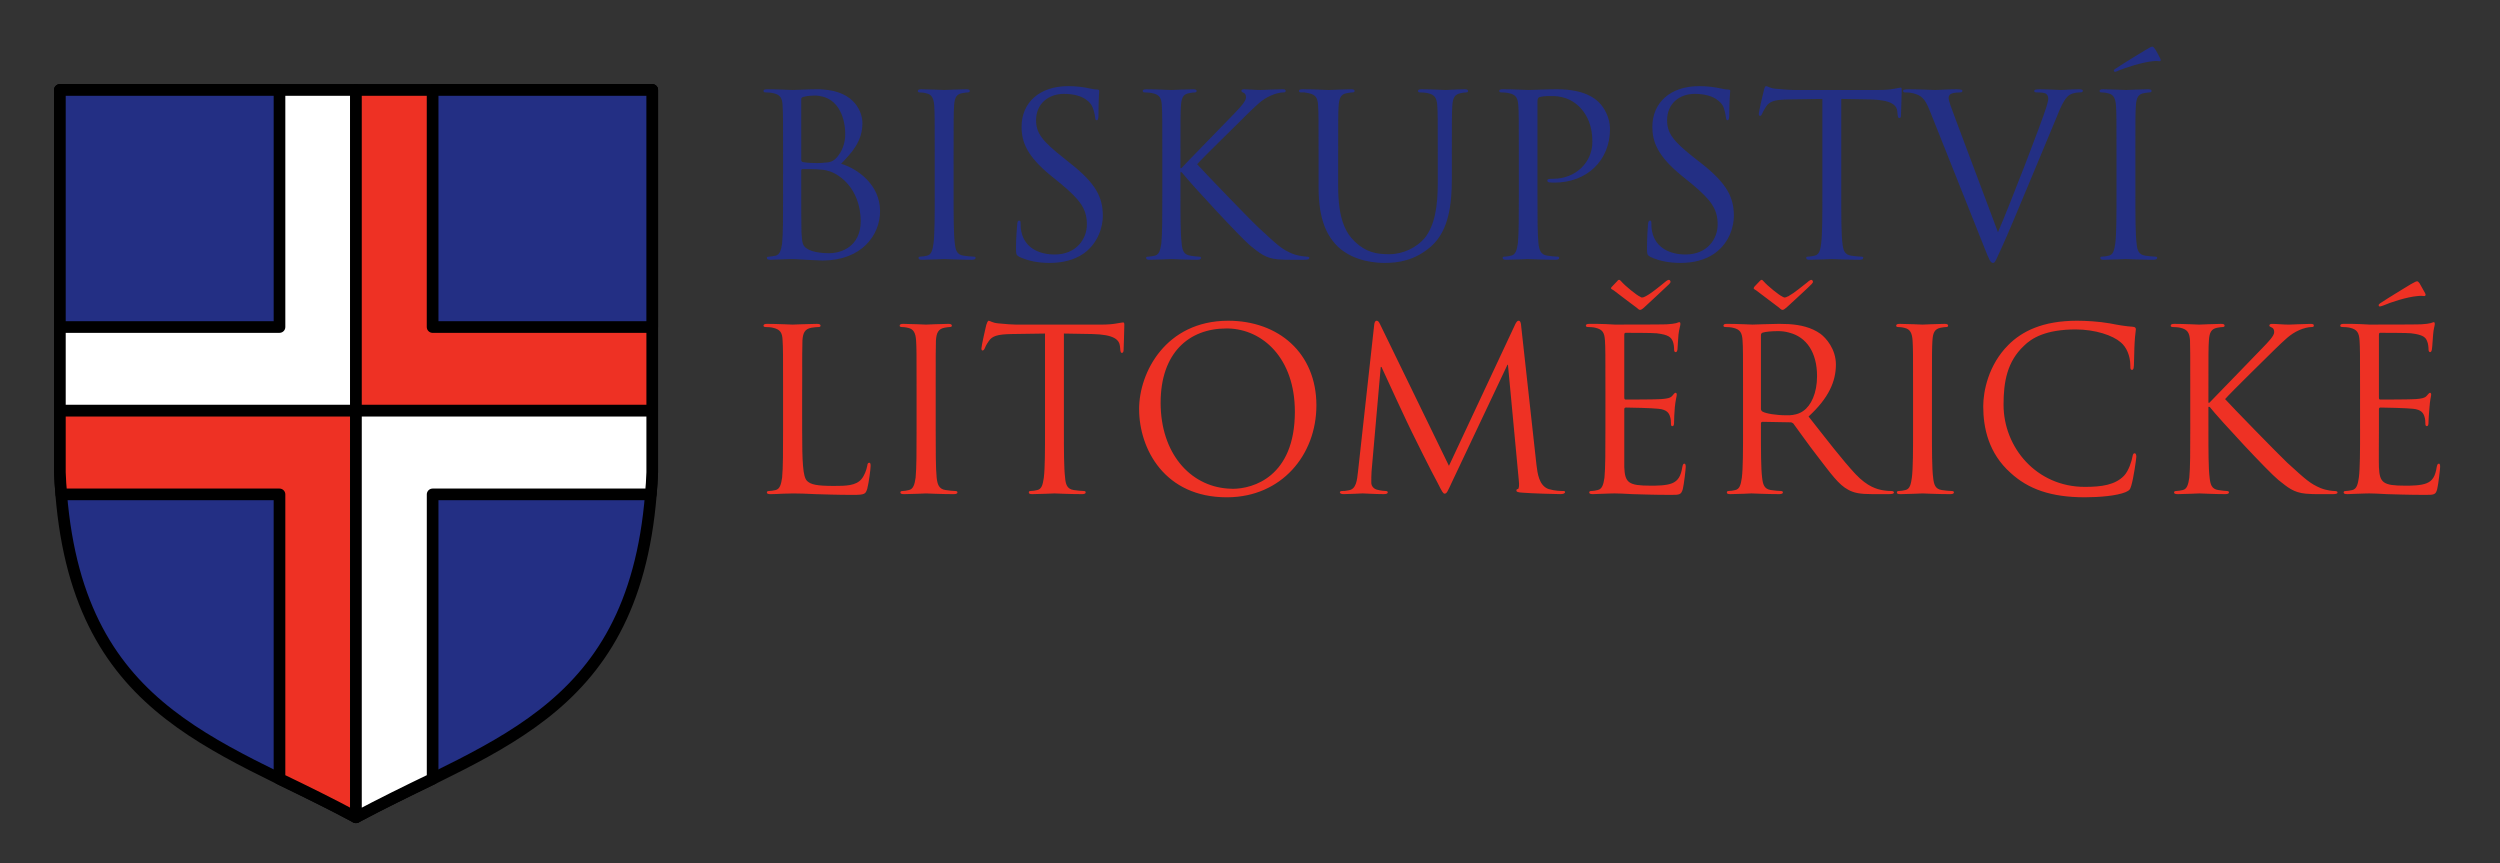 <?xml version="1.0" encoding="utf-8"?>
<!-- Generator: Adobe Illustrator 14.0.0, SVG Export Plug-In . SVG Version: 6.00 Build 43363)  -->
<!DOCTYPE svg PUBLIC "-//W3C//DTD SVG 1.0//EN" "http://www.w3.org/TR/2001/REC-SVG-20010904/DTD/svg10.dtd">
<svg version="1.0" id="Layer_1" xmlns="http://www.w3.org/2000/svg" xmlns:xlink="http://www.w3.org/1999/xlink" x="0px" y="0px"
	 width="223px" height="77px" viewBox="0 0 223 77" enable-background="new 0 0 223 77" xml:space="preserve">
<rect x="0" y="0" width="223" height="77" fill="#333333" stroke="none"/>
<g>
	<path fill-rule="evenodd" clip-rule="evenodd" fill="#232F84" stroke="#000000" stroke-width="1.039" stroke-linejoin="round" d="
		M5.342,8.026h52.836v34.109C57.294,63.474,44.306,66.128,31.75,72.901C19.215,66.128,6.227,63.474,5.342,42.136V8.026z"/>
	
		<rect x="5.342" y="8.026" fill-rule="evenodd" clip-rule="evenodd" fill="#FFFFFF" stroke="#000000" stroke-width="1.039" stroke-linejoin="round" width="26.407" height="28.608"/>
	
		<rect x="5.342" y="8.026" fill-rule="evenodd" clip-rule="evenodd" fill="#232F84" stroke="#000000" stroke-width="1.039" stroke-linejoin="round" width="19.589" height="21.144"/>
	
		<rect x="31.75" y="8.026" fill-rule="evenodd" clip-rule="evenodd" fill="#EE3124" stroke="#000000" stroke-width="1.039" stroke-linejoin="round" width="26.429" height="28.608"/>
	
		<rect x="38.589" y="8.026" fill-rule="evenodd" clip-rule="evenodd" fill="#232F84" stroke="#000000" stroke-width="1.043" stroke-linejoin="round" width="19.589" height="21.144"/>
	<path fill-rule="evenodd" clip-rule="evenodd" fill="#EE3124" stroke="#000000" stroke-width="1.039" stroke-linejoin="round" d="
		M31.75,36.635H5.342v5.501c0.021,0.646,0.065,1.316,0.129,1.963h19.46c0,8.457,0,16.914,0,25.373c2.287,1.1,4.574,2.223,6.818,3.43
		V36.635z"/>
	<path fill-rule="evenodd" clip-rule="evenodd" fill="#FFFFFF" stroke="#000000" stroke-width="1.039" stroke-linejoin="round" d="
		M31.75,36.635h26.429v5.501c-0.021,0.646-0.064,1.316-0.129,1.963h-19.46c0,8.457,0,16.914,0,25.373
		c-2.287,1.1-4.573,2.223-6.839,3.43V36.635z"/>
	<g>
		<path fill="#232F84" d="M116.344,23.172V22.87c0.086,0,0.15,0.022,0.193,0.022c0.152,0,0.26,0.021,0.26,0.108
			c0,0.107-0.107,0.172-0.432,0.172H116.344L116.344,23.172z M116.344,8.243c0.129,0.021,0.281,0.043,0.367,0.064
			c0.668,0.129,0.84,0.453,0.863,1.144c0.043,0.647,0.043,1.208,0.043,4.336v2.934c0,2.935,0.775,4.358,1.748,5.308
			c1.445,1.337,3.473,1.424,4.141,1.424c1.186,0,2.697-0.194,4.164-1.489c1.598-1.424,1.834-3.84,1.834-6.02v-2.157
			c0-3.128,0-3.689,0.043-4.336c0.043-0.712,0.195-1.035,0.756-1.144c0.236-0.043,0.346-0.064,0.496-0.064
			c0.086,0,0.15-0.043,0.15-0.129c0-0.108-0.086-0.151-0.301-0.151c-0.605,0-1.555,0.064-1.705,0.064
			c-0.107,0-1.23-0.064-2.137-0.064c-0.215,0-0.322,0.043-0.322,0.151c0,0.086,0.086,0.129,0.172,0.129
			c0.172,0,0.518,0.021,0.691,0.064c0.646,0.129,0.818,0.453,0.861,1.144c0.043,0.647,0.043,1.208,0.043,4.336v2.524
			c0,2.072-0.258,3.776-1.164,4.919c-0.732,0.863-1.941,1.446-3.172,1.446c-1.143,0-2.049-0.173-3.043-1.101
			c-0.861-0.82-1.508-2.072-1.508-4.962v-2.826c0-3.128,0-3.689,0.041-4.336c0.045-0.712,0.217-1.079,0.756-1.144
			c0.238-0.043,0.367-0.064,0.496-0.064c0.088,0,0.174-0.043,0.174-0.129c0-0.108-0.109-0.151-0.324-0.151
			c-0.604,0-1.813,0.064-2.008,0.064c-0.172,0-1.271-0.064-2.156-0.064V8.243L116.344,8.243z M135.48,17.326
			c0,1.942,0,3.516-0.086,4.379c-0.088,0.583-0.195,1.014-0.605,1.101c-0.172,0.043-0.41,0.086-0.582,0.086
			c-0.129,0-0.172,0.043-0.172,0.108c0,0.13,0.107,0.172,0.322,0.172c0.605,0,1.877-0.065,1.922-0.065
			c0.107,0,1.381,0.065,2.48,0.065c0.215,0,0.324-0.065,0.324-0.172c0-0.064-0.045-0.108-0.152-0.108
			c-0.193,0-0.625-0.042-0.906-0.086c-0.604-0.087-0.732-0.518-0.797-1.101c-0.086-0.863-0.086-2.438-0.086-4.379V9.063
			c0-0.194,0.041-0.346,0.15-0.388c0.172-0.065,0.518-0.108,0.863-0.108c0.475,0,1.684-0.086,2.76,0.992
			c1.059,1.101,1.123,2.438,1.123,3.107c0,1.855-1.531,3.279-3.473,3.279c-0.432,0-0.541,0.022-0.541,0.173
			c0,0.108,0.109,0.151,0.217,0.151c0.107,0.021,0.324,0.021,0.41,0.021c2.869,0,4.961-1.942,4.961-4.79
			c0-1.057-0.561-1.963-1.014-2.395c-0.324-0.301-1.229-1.143-3.732-1.143c-0.928,0-2.092,0.064-2.545,0.064
			c-0.152,0-1.359-0.064-2.266-0.064c-0.217,0-0.324,0.043-0.324,0.151c0,0.086,0.086,0.129,0.174,0.129
			c0.172,0,0.518,0.021,0.668,0.064c0.67,0.129,0.82,0.453,0.863,1.144c0.043,0.647,0.043,1.208,0.043,4.336V17.326L135.48,17.326z
			 M149.914,23.453c1.078,0,2.158-0.237,3.02-0.842c1.402-0.992,1.727-2.524,1.727-3.343c0-1.619-0.561-2.87-2.934-4.725
			l-0.582-0.453c-1.922-1.511-2.439-2.222-2.439-3.366c0-1.467,1.08-2.351,2.459-2.351c1.857,0,2.395,0.862,2.525,1.079
			c0.107,0.216,0.238,0.755,0.26,0.992c0.02,0.173,0.041,0.28,0.15,0.28c0.107,0,0.15-0.151,0.15-0.474
			c0-1.359,0.086-2.028,0.086-2.136c0-0.087-0.043-0.129-0.215-0.129c-0.152,0-0.324-0.022-0.691-0.108
			c-0.516-0.107-1.1-0.194-1.877-0.194c-2.545,0-4.162,1.467-4.162,3.625c0,1.359,0.473,2.61,2.609,4.358l0.906,0.734
			c1.727,1.445,2.309,2.244,2.309,3.625c0,1.294-0.928,2.675-2.871,2.675c-1.336,0-2.674-0.561-2.977-2.05
			c-0.064-0.281-0.064-0.561-0.064-0.733c0-0.173-0.021-0.238-0.129-0.238s-0.15,0.108-0.172,0.324
			c-0.021,0.323-0.088,1.144-0.088,2.136c0,0.54,0.021,0.625,0.303,0.776C148.037,23.302,148.965,23.453,149.914,23.453
			L149.914,23.453z M164.24,8.825l2.545,0.043c1.92,0.043,2.416,0.497,2.459,1.101l0.021,0.215c0.021,0.28,0.064,0.346,0.174,0.346
			c0.086,0,0.129-0.087,0.129-0.259c0-0.216,0.064-1.597,0.064-2.201c0-0.129,0-0.259-0.086-0.259s-0.281,0.065-0.582,0.107
			c-0.324,0.065-0.777,0.108-1.424,0.108h-7.531c-0.258,0-1.014-0.042-1.596-0.108c-0.539-0.042-0.756-0.237-0.885-0.237
			c-0.086,0-0.172,0.259-0.193,0.388c-0.043,0.151-0.453,1.877-0.453,2.093c0,0.108,0.043,0.172,0.107,0.172
			c0.086,0,0.129-0.043,0.193-0.193c0.066-0.151,0.131-0.281,0.346-0.626c0.324-0.496,0.797-0.625,2.051-0.647l2.977-0.043v8.501
			c0,1.942,0,3.516-0.107,4.379c-0.064,0.583-0.174,1.014-0.584,1.101c-0.172,0.043-0.41,0.086-0.604,0.086
			c-0.107,0-0.15,0.043-0.15,0.108c0,0.13,0.107,0.172,0.324,0.172c0.604,0,1.855-0.065,1.961-0.065
			c0.109,0,1.381,0.065,2.482,0.065c0.215,0,0.324-0.065,0.324-0.172c0-0.064-0.043-0.108-0.174-0.108
			c-0.172,0-0.625-0.042-0.906-0.086c-0.604-0.087-0.711-0.518-0.777-1.101c-0.105-0.863-0.105-2.438-0.105-4.379V8.825
			L164.24,8.825z M174.357,10.421c-0.301-0.798-0.539-1.423-0.539-1.682c0-0.129,0.043-0.302,0.26-0.389
			c0.193-0.086,0.539-0.107,0.775-0.107c0.129,0,0.195-0.043,0.195-0.151c0-0.086-0.174-0.129-0.541-0.129
			c-0.775,0-1.682,0.064-1.875,0.064c-0.238,0-1.381-0.064-2.354-0.064c-0.322,0-0.518,0.022-0.518,0.129
			c0,0.087,0.021,0.151,0.152,0.151c0.129,0,0.473,0,0.775,0.086c0.691,0.194,0.994,0.41,1.445,1.532l4.92,12.34
			c0.389,0.971,0.496,1.251,0.734,1.251c0.193,0,0.279-0.323,0.84-1.531c0.453-0.993,1.359-3.15,2.59-6.106
			c1.035-2.46,2.027-4.875,2.266-5.437c0.539-1.381,0.84-1.704,1.1-1.898c0.389-0.237,0.82-0.237,0.971-0.237
			c0.152,0,0.238-0.043,0.238-0.151c0-0.086-0.131-0.129-0.346-0.129c-0.582,0-1.445,0.064-1.576,0.064
			c-0.236,0-1.164-0.064-1.963-0.064c-0.322,0-0.453,0.043-0.453,0.151c0,0.107,0.109,0.129,0.238,0.129
			c0.215,0,0.518,0,0.754,0.086c0.195,0.087,0.26,0.302,0.26,0.454c0,0.193-0.086,0.474-0.172,0.776
			c-0.453,1.445-3.15,8.458-4.314,11.154L174.357,10.421L174.357,10.421z M190.475,13.787c0-3.128,0-3.689,0.043-4.336
			c0.043-0.712,0.193-1.057,0.732-1.144c0.26-0.043,0.367-0.064,0.518-0.064c0.066,0,0.152-0.043,0.152-0.129
			c0-0.108-0.107-0.151-0.324-0.151c-0.604,0-1.877,0.064-1.963,0.064c-0.107,0-1.381-0.064-2.027-0.064
			c-0.238,0-0.324,0.043-0.324,0.151c0,0.086,0.064,0.129,0.15,0.129c0.152,0,0.41,0.021,0.625,0.086
			c0.455,0.087,0.648,0.432,0.691,1.122c0.043,0.647,0.043,1.208,0.043,4.336v3.539c0,1.942,0,3.516-0.107,4.379
			c-0.086,0.583-0.172,1.014-0.582,1.101c-0.174,0.043-0.432,0.086-0.605,0.086c-0.129,0-0.15,0.043-0.15,0.108
			c0,0.13,0.086,0.172,0.303,0.172c0.604,0,1.877-0.065,1.984-0.065c0.086,0,1.359,0.065,2.459,0.065
			c0.238,0,0.324-0.065,0.324-0.172c0-0.064-0.021-0.108-0.152-0.108c-0.172,0-0.625-0.042-0.906-0.086
			c-0.604-0.087-0.732-0.518-0.775-1.101c-0.107-0.863-0.107-2.438-0.107-4.379V13.787L190.475,13.787z M192.199,4.337
			c-0.107-0.129-0.129-0.173-0.193-0.173c-0.107,0-0.217,0.043-0.561,0.259c-0.15,0.087-2.008,1.208-2.74,1.705
			c-0.107,0.064-0.152,0.108-0.152,0.172c0,0.065,0.064,0.109,0.109,0.109c0.043,0,0.172-0.043,0.301-0.109
			c0.67-0.28,2.072-0.733,3.064-0.841c0.346-0.043,0.539,0,0.604,0s0.172-0.043,0.064-0.238
			C192.48,4.812,192.352,4.531,192.199,4.337z M73.432,23.237c3.409-0.022,5.07-2.245,5.07-4.401c0-2.352-1.985-3.776-3.474-4.229
			c0.949-0.992,1.899-1.985,1.899-3.625c0-0.95-0.648-2.804-3.496-2.999v0.647c1.402,0.388,1.963,1.92,1.963,3.344
			c0,0.842-0.302,1.553-0.733,2.05c-0.324,0.367-0.583,0.474-1.23,0.496v0.625c0.389,0.065,0.842,0.172,1.402,0.561
			c1.532,1.057,1.942,2.805,1.942,4.013c0,2.287-1.748,2.869-2.826,2.869c-0.129,0-0.323-0.021-0.518-0.021V23.237L73.432,23.237z
			 M116.344,7.962v0.281c-0.129,0-0.238,0-0.303,0c-0.086,0-0.172-0.043-0.172-0.129c0-0.108,0.107-0.151,0.322-0.151H116.344
			L116.344,7.962z M116.344,22.87c-0.26-0.021-0.67-0.086-1.057-0.237c-0.971-0.41-1.295-0.733-3-2.309
			c-0.819-0.755-4.983-5.091-5.501-5.674c0.41-0.496,3.926-3.905,4.401-4.401c0.907-0.863,1.338-1.359,2.18-1.726
			c0.387-0.173,0.82-0.28,1.121-0.28c0.15,0,0.193-0.043,0.193-0.151c0-0.086-0.063-0.129-0.301-0.129
			c-0.496,0-1.834,0.064-1.92,0.064c-0.497,0-1.123-0.064-1.49-0.064c-0.15,0-0.236,0.043-0.236,0.129
			c0,0.087,0.063,0.129,0.172,0.173c0.151,0.064,0.237,0.172,0.237,0.41c0,0.345-0.496,0.884-1.057,1.467
			c-0.734,0.776-4.358,4.465-4.703,4.854h-0.087v-1.208c0-3.128,0-3.689,0.043-4.336c0.043-0.712,0.194-1.057,0.733-1.144
			c0.238-0.043,0.368-0.064,0.519-0.064c0.064,0,0.15-0.043,0.15-0.129c0-0.108-0.108-0.151-0.323-0.151
			c-0.604,0-1.769,0.064-1.942,0.064c-0.129,0-1.316-0.064-2.222-0.064c-0.215,0-0.324,0.043-0.324,0.151
			c0,0.086,0.087,0.129,0.173,0.129c0.173,0,0.519,0.021,0.668,0.064c0.669,0.129,0.842,0.453,0.864,1.144
			c0.043,0.647,0.043,1.208,0.043,4.336v3.539c0,1.942,0,3.516-0.087,4.379c-0.086,0.583-0.194,1.014-0.582,1.101
			c-0.195,0.043-0.432,0.086-0.604,0.086c-0.129,0-0.173,0.043-0.173,0.108c0,0.13,0.107,0.172,0.324,0.172
			c0.604,0,1.77-0.065,1.941-0.065c0.151,0,1.316,0.065,2.309,0.065c0.216,0,0.324-0.065,0.324-0.172
			c0-0.064-0.043-0.108-0.173-0.108c-0.173,0-0.497-0.042-0.777-0.086c-0.604-0.087-0.733-0.518-0.776-1.101
			c-0.108-0.863-0.108-2.438-0.108-4.379v-1.963h0.108c0.949,1.186,5.221,5.783,6.106,6.537c0.864,0.69,1.36,1.122,2.438,1.23
			c0.432,0.042,0.818,0.042,1.381,0.042h1.014V22.87L116.344,22.87z M85.061,13.787c0-3.128,0-3.689,0.042-4.336
			c0.043-0.712,0.195-1.057,0.734-1.144c0.259-0.043,0.366-0.064,0.518-0.064c0.064,0,0.151-0.043,0.151-0.129
			c0-0.108-0.087-0.151-0.324-0.151c-0.604,0-1.855,0.064-1.963,0.064c-0.108,0-1.359-0.064-2.027-0.064
			c-0.216,0-0.324,0.043-0.324,0.151c0,0.086,0.086,0.129,0.151,0.129c0.15,0,0.41,0.021,0.625,0.086
			c0.453,0.087,0.647,0.432,0.691,1.122c0.042,0.647,0.042,1.208,0.042,4.336v3.539c0,1.942,0,3.516-0.108,4.379
			c-0.086,0.583-0.173,1.014-0.582,1.101c-0.173,0.043-0.432,0.086-0.604,0.086c-0.107,0-0.15,0.043-0.15,0.108
			c0,0.13,0.086,0.172,0.323,0.172c0.604,0,1.855-0.065,1.963-0.065c0.107,0,1.359,0.065,2.481,0.065
			c0.215,0,0.323-0.065,0.323-0.172c0-0.064-0.043-0.108-0.173-0.108c-0.172,0-0.625-0.042-0.906-0.086
			c-0.604-0.087-0.711-0.518-0.776-1.101c-0.108-0.863-0.108-2.438-0.108-4.379V13.787L85.061,13.787z M93.625,23.453
			c1.101,0,2.18-0.237,3.043-0.842c1.381-0.992,1.704-2.524,1.704-3.343c0-1.619-0.561-2.87-2.934-4.725l-0.561-0.453
			c-1.92-1.511-2.459-2.222-2.459-3.366c0-1.467,1.1-2.351,2.481-2.351c1.855,0,2.395,0.862,2.503,1.079
			c0.128,0.216,0.259,0.755,0.28,0.992c0.021,0.173,0.021,0.28,0.151,0.28c0.108,0,0.151-0.151,0.151-0.474
			c0-1.359,0.065-2.028,0.065-2.136c0-0.087-0.043-0.129-0.194-0.129c-0.151,0-0.324-0.022-0.712-0.108
			c-0.496-0.107-1.079-0.194-1.855-0.194c-2.567,0-4.163,1.467-4.163,3.625c0,1.359,0.474,2.61,2.61,4.358l0.906,0.734
			c1.726,1.445,2.309,2.244,2.309,3.625c0,1.294-0.949,2.675-2.87,2.675c-1.359,0-2.675-0.561-2.978-2.05
			c-0.064-0.281-0.064-0.561-0.064-0.733c0-0.173-0.021-0.238-0.151-0.238c-0.086,0-0.13,0.108-0.151,0.324
			c-0.021,0.323-0.108,1.144-0.108,2.136c0,0.54,0.022,0.625,0.302,0.776C91.771,23.302,92.677,23.453,93.625,23.453z
			 M69.851,17.326c0,1.942,0,3.516-0.086,4.379c-0.087,0.583-0.195,1.014-0.583,1.101c-0.193,0.043-0.432,0.086-0.604,0.086
			c-0.129,0-0.173,0.043-0.173,0.108c0,0.13,0.109,0.172,0.324,0.172c0.302,0,0.776-0.042,1.165-0.042
			c0.432-0.022,0.777-0.022,0.799-0.022c0.086,0,0.647,0.022,1.229,0.065c0.583,0.022,1.23,0.065,1.445,0.065h0.065v-0.669
			c-0.41-0.043-0.906-0.108-1.25-0.28c-0.626-0.302-0.626-0.583-0.691-1.576c-0.021-0.302-0.021-2.805-0.021-4.336v-1.165
			c0-0.087,0.043-0.129,0.108-0.129c0.301,0,1.316,0,1.575,0.042c0.086,0,0.194,0.022,0.28,0.022v-0.625
			c-0.173,0.021-0.366,0.021-0.604,0.021c-0.734,0-1.101-0.064-1.231-0.087c-0.085-0.042-0.128-0.086-0.128-0.215V8.846
			c0-0.129,0.064-0.172,0.237-0.215c0.323-0.086,0.755-0.108,0.971-0.108c0.28,0,0.518,0.043,0.754,0.108V7.984
			c-0.173-0.022-0.346-0.022-0.539-0.022c-0.928,0-1.704,0.064-2.2,0.064c-0.087,0-1.359-0.064-2.266-0.064
			c-0.216,0-0.324,0.043-0.324,0.151c0,0.086,0.086,0.129,0.173,0.129c0.172,0,0.518,0.021,0.669,0.064
			c0.668,0.129,0.841,0.453,0.862,1.144c0.043,0.647,0.043,1.208,0.043,4.336V17.326z"/>
		<path fill="#EE3124" d="M159.58,37.67v-0.625c0.43-0.021,0.883-0.107,1.271-0.388c0.691-0.474,1.23-1.575,1.23-3.107
			c0-2.092-0.928-3.495-2.502-3.883v-0.755c0.992,0.064,1.984,0.28,2.805,0.863c0.496,0.367,1.379,1.358,1.379,2.739
			c0,1.489-0.625,2.978-2.438,4.639c1.662,2.115,3.02,3.884,4.186,5.136c1.08,1.143,1.941,1.359,2.461,1.445
			c0.387,0.064,0.668,0.064,0.775,0.064s0.193,0.064,0.193,0.129c0,0.107-0.129,0.15-0.494,0.15h-1.424
			c-1.123,0-1.641-0.107-2.158-0.389c-0.863-0.451-1.553-1.445-2.719-2.954c-0.842-1.078-1.791-2.439-2.18-2.956
			c-0.086-0.065-0.15-0.108-0.258-0.108H159.58L159.58,37.67z M159.58,27.228v-0.841c0.475-0.259,1.164-0.841,1.639-1.208
			c0.15-0.151,0.303-0.216,0.346-0.216c0.086,0,0.15,0.087,0.15,0.173c0,0.087-0.064,0.13-0.129,0.215
			C161.436,25.523,160.141,26.711,159.58,27.228L159.58,27.228z M172.33,34.737c0-3.15,0-3.712,0.043-4.359
			c0.043-0.69,0.193-1.035,0.732-1.143c0.26-0.043,0.367-0.065,0.52-0.065c0.064,0,0.15-0.042,0.15-0.108
			c0-0.129-0.086-0.173-0.324-0.173c-0.604,0-1.855,0.065-1.963,0.065s-1.359-0.065-2.027-0.065c-0.217,0-0.324,0.043-0.324,0.173
			c0,0.065,0.086,0.108,0.15,0.108c0.152,0,0.41,0.021,0.627,0.086c0.453,0.107,0.646,0.432,0.689,1.122
			c0.043,0.647,0.043,1.208,0.043,4.359v3.538c0,1.899,0,3.494-0.107,4.336c-0.086,0.582-0.172,1.016-0.582,1.102
			c-0.174,0.043-0.41,0.086-0.604,0.086c-0.109,0-0.152,0.064-0.152,0.129c0,0.107,0.086,0.15,0.324,0.15
			c0.604,0,1.855-0.064,1.963-0.064s1.359,0.064,2.48,0.064c0.217,0,0.324-0.064,0.324-0.15c0-0.064-0.043-0.129-0.174-0.129
			c-0.172,0-0.625-0.043-0.904-0.086c-0.604-0.086-0.713-0.52-0.777-1.102c-0.107-0.842-0.107-2.437-0.107-4.336V34.737
			L172.33,34.737z M185.965,44.358c1.295,0,2.826-0.129,3.625-0.453c0.367-0.172,0.408-0.217,0.518-0.582
			c0.215-0.691,0.453-2.438,0.453-2.589s-0.043-0.303-0.15-0.303c-0.109,0-0.152,0.086-0.195,0.303
			c-0.064,0.366-0.324,1.251-0.754,1.704c-0.799,0.818-1.986,0.992-3.496,0.992c-4.293,0-7.25-3.495-7.25-7.335
			c0-2.05,0.324-3.84,1.813-5.243c0.691-0.689,1.943-1.466,4.617-1.466c1.77,0,3.322,0.539,4.014,1.143
			c0.539,0.432,0.863,1.251,0.863,2.049c0,0.281,0,0.411,0.15,0.411c0.129,0,0.15-0.108,0.172-0.411
			c0.023-0.301,0.023-1.402,0.066-2.071c0.043-0.733,0.107-0.971,0.107-1.121c0-0.13-0.043-0.216-0.26-0.238
			c-0.646-0.042-1.295-0.151-2.049-0.301c-0.992-0.173-2.115-0.238-2.934-0.238c-3.086,0-4.92,0.949-6.129,2.157
			c-1.791,1.791-2.242,4.143-2.242,5.48c0,1.92,0.475,4.186,2.438,5.933C180.916,43.626,182.943,44.358,185.965,44.358
			L185.965,44.358z M195.371,38.274c0,1.899,0,3.494-0.086,4.336c-0.086,0.582-0.193,1.016-0.582,1.102
			c-0.195,0.043-0.432,0.086-0.604,0.086c-0.131,0-0.174,0.064-0.174,0.129c0,0.107,0.107,0.15,0.324,0.15
			c0.604,0,1.77-0.064,1.941-0.064c0.15,0,1.316,0.064,2.309,0.064c0.215,0,0.324-0.064,0.324-0.15c0-0.064-0.043-0.129-0.174-0.129
			c-0.172,0-0.496-0.043-0.775-0.086c-0.605-0.086-0.713-0.52-0.777-1.102c-0.107-0.842-0.107-2.437-0.107-4.336V36.29h0.107
			c0.949,1.187,5.221,5.782,6.127,6.516c0.863,0.689,1.359,1.121,2.438,1.229c0.432,0.043,0.82,0.043,1.381,0.043h1.035
			c0.346,0,0.432-0.064,0.432-0.15s-0.107-0.129-0.258-0.129c-0.131,0-0.713-0.043-1.252-0.26c-0.949-0.41-1.295-0.732-3-2.287
			c-0.818-0.774-5.004-5.069-5.521-5.652c0.432-0.518,3.926-3.927,4.422-4.423c0.906-0.863,1.359-1.359,2.18-1.726
			c0.389-0.173,0.82-0.28,1.121-0.28c0.152,0,0.193-0.042,0.193-0.129c0-0.108-0.063-0.151-0.301-0.151
			c-0.496,0-1.813,0.065-1.92,0.065c-0.496,0-1.1-0.065-1.51-0.065c-0.15,0-0.238,0.043-0.238,0.151
			c0,0.065,0.064,0.107,0.174,0.151c0.172,0.064,0.258,0.195,0.258,0.432c0,0.345-0.518,0.863-1.078,1.445
			c-0.734,0.777-4.357,4.487-4.703,4.854h-0.086v-1.186c0-3.15,0-3.712,0.043-4.359c0.043-0.69,0.193-1.035,0.732-1.143
			c0.26-0.043,0.367-0.065,0.518-0.065c0.066,0,0.152-0.042,0.152-0.108c0-0.129-0.086-0.173-0.324-0.173
			c-0.604,0-1.77,0.065-1.941,0.065c-0.131,0-1.316-0.065-2.223-0.065c-0.217,0-0.324,0.043-0.324,0.173
			c0,0.065,0.088,0.108,0.174,0.108c0.172,0,0.518,0.021,0.689,0.065c0.648,0.151,0.82,0.453,0.863,1.143
			c0.021,0.647,0.021,1.208,0.021,4.359V38.274L195.371,38.274z M210.518,38.274c0,1.899,0,3.494-0.109,4.336
			c-0.086,0.582-0.193,1.016-0.582,1.102c-0.193,0.043-0.432,0.086-0.604,0.086c-0.131,0-0.172,0.064-0.172,0.129
			c0,0.107,0.107,0.15,0.322,0.15c0.303,0,0.777-0.043,1.164-0.043c0.432-0.021,0.777-0.021,0.82-0.021
			c0.303,0,0.777,0.021,1.555,0.064c0.797,0.021,1.898,0.066,3.408,0.066c0.777,0,0.949,0,1.078-0.518
			c0.109-0.434,0.26-1.793,0.26-1.965c0-0.129,0-0.301-0.107-0.301c-0.109,0-0.152,0.086-0.195,0.301
			c-0.129,0.82-0.367,1.23-0.904,1.445c-0.52,0.217-1.404,0.217-1.922,0.217c-1.963,0-2.266-0.26-2.33-1.641
			c-0.021-0.432,0-2.739,0-3.408v-1.769c0-0.087,0.043-0.151,0.129-0.151c0.346,0,2.354,0.043,2.891,0.108
			c0.777,0.065,0.949,0.41,1.037,0.69c0.086,0.259,0.086,0.474,0.086,0.669c0,0.107,0.043,0.193,0.129,0.193
			c0.152,0,0.152-0.236,0.152-0.388c0-0.15,0.043-0.884,0.086-1.293c0.043-0.669,0.15-0.993,0.15-1.122s-0.043-0.173-0.107-0.173
			s-0.15,0.108-0.301,0.281c-0.174,0.194-0.455,0.237-0.93,0.28c-0.475,0.042-2.934,0.042-3.215,0.042
			c-0.086,0-0.107-0.064-0.107-0.215v-5.544c0-0.151,0.043-0.194,0.107-0.194c0.238,0,2.418,0,2.762,0.043
			c1.08,0.129,1.295,0.367,1.424,0.69c0.109,0.237,0.131,0.583,0.131,0.733c0,0.151,0.043,0.259,0.15,0.259
			c0.086,0,0.129-0.129,0.15-0.237c0.043-0.237,0.086-1.122,0.109-1.316c0.041-0.561,0.15-0.798,0.15-0.949
			c0-0.108-0.021-0.172-0.086-0.172c-0.088,0-0.174,0.064-0.281,0.085c-0.15,0.043-0.475,0.087-0.863,0.108
			c-0.453,0.022-4.465,0.022-4.596,0.022l-0.84-0.043c-0.432-0.022-0.973-0.022-1.447-0.022c-0.215,0-0.322,0.043-0.322,0.173
			c0,0.065,0.086,0.108,0.172,0.108c0.172,0,0.518,0.021,0.691,0.065c0.646,0.151,0.82,0.453,0.861,1.143
			c0.045,0.647,0.045,1.208,0.045,4.359V38.274L210.518,38.274z M215.824,25.266c-0.107-0.13-0.15-0.173-0.217-0.173
			c-0.086,0-0.215,0.064-0.561,0.258c-0.129,0.087-2.006,1.208-2.74,1.705c-0.086,0.064-0.129,0.108-0.129,0.172
			c0,0.087,0.064,0.108,0.107,0.108c0.021,0,0.152-0.021,0.303-0.085c0.646-0.28,2.07-0.755,3.043-0.841
			c0.344-0.043,0.537,0,0.604,0c0.086,0,0.193-0.065,0.086-0.259C216.105,25.761,215.953,25.481,215.824,25.266z M159.58,26.387
			v0.841l-0.238,0.216c-0.172,0.151-0.26,0.195-0.346,0.195c-0.064,0-0.15-0.043-0.301-0.195c-0.152-0.129-1.77-1.316-2.029-1.532
			c-0.193-0.107-0.236-0.15-0.236-0.194c0-0.064,0.043-0.129,0.086-0.172l0.432-0.453c0.086-0.087,0.129-0.13,0.172-0.13
			c0.064,0,0.107,0.022,0.174,0.108c0.387,0.453,1.424,1.272,1.682,1.38c0.086,0.043,0.152,0.087,0.195,0.087
			c0.086,0,0.172-0.022,0.322-0.108C159.537,26.43,159.559,26.409,159.58,26.387L159.58,26.387z M159.58,28.911v0.755
			c-0.303-0.087-0.627-0.13-0.994-0.13c-0.604,0-1.143,0.065-1.336,0.13c-0.109,0.021-0.174,0.108-0.174,0.237v6.58
			c0,0.087,0.043,0.173,0.15,0.238c0.303,0.172,1.23,0.323,2.115,0.323c0.064,0,0.15,0,0.238,0v0.625l-2.354-0.043
			c-0.107,0-0.15,0.065-0.15,0.152v0.496c0,1.899,0,3.494,0.107,4.336c0.066,0.582,0.174,1.016,0.777,1.102
			c0.303,0.043,0.734,0.086,0.906,0.086c0.129,0,0.172,0.064,0.172,0.129c0,0.086-0.107,0.15-0.322,0.15
			c-1.102,0-2.373-0.064-2.482-0.064c-0.021,0-1.271,0.064-1.877,0.064c-0.236,0-0.322-0.043-0.322-0.15
			c0-0.064,0.043-0.129,0.15-0.129c0.193,0,0.432-0.043,0.604-0.086c0.41-0.086,0.496-0.52,0.584-1.102
			c0.107-0.842,0.107-2.437,0.107-4.336v-3.538c0-3.15,0-3.712-0.043-4.359c-0.043-0.69-0.195-0.992-0.863-1.143
			c-0.174-0.043-0.496-0.065-0.691-0.065c-0.086,0-0.15-0.042-0.15-0.108c0-0.129,0.086-0.173,0.324-0.173
			c0.906,0,2.156,0.065,2.266,0.065c0.215,0,1.746-0.065,2.373-0.065C158.996,28.889,159.277,28.911,159.58,28.911L159.58,28.911z
			 M109.527,44.358v-0.777c0.129,0,0.279,0.021,0.432,0.021c1.79,0,5.543-1.057,5.543-6.881c0-4.769-2.869-7.358-5.975-7.422v-0.69
			h0.021c4.488,0,7.875,2.87,7.875,7.551C117.422,40.604,114.295,44.315,109.527,44.358L109.527,44.358z M135.695,29.148
			c-0.02-0.366-0.086-0.539-0.236-0.539c-0.129,0-0.215,0.151-0.303,0.324l-5.91,12.621l-6.15-12.643
			c-0.107-0.216-0.172-0.302-0.301-0.302c-0.131,0-0.193,0.151-0.217,0.366l-1.445,13.096c-0.086,0.756-0.15,1.555-0.818,1.662
			c-0.303,0.064-0.432,0.064-0.605,0.064c-0.086,0-0.193,0.043-0.193,0.107c0,0.129,0.15,0.172,0.346,0.172
			c0.539,0,1.51-0.064,1.682-0.064s1.121,0.064,1.877,0.064c0.238,0,0.367-0.043,0.367-0.172c0-0.064-0.086-0.107-0.172-0.107
			c-0.109,0-0.41-0.021-0.756-0.109c-0.303-0.063-0.541-0.322-0.541-0.625c0-0.324,0-0.689,0.023-1.014l0.82-9.32h0.064
			c0.236,0.539,2.48,5.372,2.676,5.739c0.086,0.194,1.811,3.667,2.35,4.638c0.367,0.734,0.477,0.928,0.605,0.928
			c0.195,0,0.258-0.172,0.668-1.057l4.941-10.442h0.043l0.971,10.356c0.043,0.365,0.021,0.711-0.086,0.734
			c-0.088,0-0.131,0.043-0.131,0.129c0,0.107,0.109,0.172,0.561,0.193c0.756,0.064,2.914,0.129,3.367,0.129
			c0.236,0,0.41-0.064,0.41-0.172c0-0.086-0.045-0.107-0.152-0.107c-0.193,0-0.732,0-1.314-0.172
			c-0.863-0.303-0.992-1.426-1.08-2.137L135.695,29.148L135.695,29.148z M143.203,38.274c0,1.899,0,3.494-0.086,4.336
			c-0.086,0.582-0.193,1.016-0.604,1.102c-0.172,0.043-0.41,0.086-0.582,0.086c-0.131,0-0.174,0.064-0.174,0.129
			c0,0.107,0.109,0.15,0.324,0.15c0.303,0,0.756-0.043,1.164-0.043c0.432-0.021,0.756-0.021,0.799-0.021
			c0.303,0,0.799,0.021,1.576,0.064c0.775,0.021,1.898,0.066,3.408,0.066c0.777,0,0.928,0,1.078-0.518
			c0.109-0.434,0.26-1.793,0.26-1.965c0-0.129,0-0.301-0.131-0.301c-0.086,0-0.129,0.086-0.172,0.301
			c-0.129,0.82-0.389,1.23-0.906,1.445c-0.518,0.217-1.402,0.217-1.92,0.217c-1.984,0-2.287-0.26-2.352-1.641
			c0-0.432,0-2.739,0-3.408v-1.769c0-0.087,0.043-0.151,0.152-0.151c0.344,0,2.328,0.043,2.869,0.108
			c0.797,0.065,0.971,0.41,1.057,0.69c0.086,0.259,0.086,0.474,0.086,0.669c0,0.107,0.021,0.193,0.129,0.193
			c0.15,0,0.15-0.236,0.15-0.388c0-0.15,0.023-0.884,0.066-1.293c0.064-0.669,0.172-0.993,0.172-1.122s-0.043-0.173-0.107-0.173
			c-0.086,0-0.152,0.108-0.303,0.281c-0.172,0.194-0.453,0.237-0.949,0.28c-0.453,0.042-2.934,0.042-3.193,0.042
			c-0.107,0-0.129-0.064-0.129-0.215v-5.544c0-0.151,0.043-0.194,0.129-0.194c0.217,0,2.416,0,2.762,0.043
			c1.08,0.129,1.273,0.367,1.426,0.69c0.105,0.237,0.127,0.583,0.127,0.733c0,0.151,0.023,0.259,0.152,0.259
			c0.086,0,0.129-0.129,0.15-0.237c0.021-0.237,0.064-1.122,0.088-1.316c0.064-0.561,0.172-0.798,0.172-0.949
			c0-0.108-0.021-0.172-0.086-0.172c-0.109,0-0.174,0.064-0.281,0.085c-0.172,0.043-0.475,0.087-0.863,0.108
			c-0.475,0.022-4.467,0.022-4.617,0.022l-0.818-0.043c-0.434-0.022-0.992-0.022-1.447-0.022c-0.215,0-0.322,0.043-0.322,0.173
			c0,0.065,0.086,0.108,0.172,0.108c0.172,0,0.518,0.021,0.67,0.065c0.668,0.151,0.818,0.453,0.863,1.143
			c0.041,0.647,0.041,1.208,0.041,4.359V38.274L143.203,38.274z M143.809,25.546c-0.043,0.042-0.107,0.108-0.107,0.172
			c0,0.043,0.064,0.086,0.258,0.194c0.26,0.216,1.855,1.403,2.027,1.532c0.152,0.151,0.238,0.195,0.303,0.195
			c0.086,0,0.174-0.043,0.346-0.195c0.215-0.194,2.049-1.898,2.244-2.093c0.064-0.085,0.129-0.128,0.129-0.215
			c0-0.086-0.064-0.173-0.15-0.173c-0.066,0-0.195,0.065-0.367,0.216c-0.475,0.388-1.23,1.014-1.705,1.251
			c-0.15,0.086-0.236,0.108-0.322,0.108c-0.066,0-0.109-0.043-0.195-0.087c-0.26-0.108-1.295-0.928-1.682-1.38
			c-0.066-0.086-0.109-0.108-0.174-0.108s-0.107,0.043-0.172,0.13L143.809,25.546z M71.555,34.737c0-3.15,0-3.712,0.022-4.359
			c0.043-0.69,0.216-1.035,0.798-1.143c0.237-0.043,0.518-0.065,0.669-0.065c0.065,0,0.151-0.042,0.151-0.108
			c0-0.129-0.109-0.173-0.324-0.173c-0.604,0-2.071,0.065-2.178,0.065c-0.087,0-1.359-0.065-2.266-0.065
			c-0.216,0-0.324,0.043-0.324,0.173c0,0.065,0.086,0.108,0.173,0.108c0.172,0,0.518,0.021,0.669,0.065
			c0.668,0.151,0.841,0.453,0.862,1.143c0.043,0.647,0.043,1.208,0.043,4.359v3.538c0,1.899,0,3.494-0.086,4.336
			c-0.087,0.582-0.195,1.016-0.583,1.102c-0.193,0.043-0.432,0.086-0.604,0.086c-0.129,0-0.173,0.064-0.173,0.129
			c0,0.107,0.109,0.15,0.324,0.15c0.302,0,0.755-0.02,1.144-0.043c0.409,0,0.754-0.021,0.82-0.021c0.582,0,1.208,0.021,2.071,0.064
			c0.841,0.021,1.877,0.066,3.322,0.066c1.079,0,1.122-0.086,1.273-0.541c0.151-0.582,0.301-1.791,0.301-2.027
			c0-0.215-0.021-0.301-0.129-0.301c-0.108,0-0.151,0.105-0.172,0.279c-0.065,0.367-0.26,0.885-0.519,1.186
			c-0.496,0.584-1.381,0.605-2.438,0.605c-1.575,0-2.093-0.129-2.417-0.453c-0.366-0.367-0.432-1.641-0.432-4.596V34.737
			L71.555,34.737z M109.527,28.609v0.69c-0.044,0-0.088,0-0.13,0c-3.366,0-5.869,2.201-5.869,6.623c0,4.466,2.589,7.422,5.999,7.659
			v0.777c-0.044,0-0.065,0-0.109,0c-5.501,0-7.809-4.272-7.809-7.875C101.608,33.225,103.981,28.63,109.527,28.609L109.527,28.609z
			 M83.464,34.737c0-3.15,0-3.712,0.021-4.359c0.043-0.69,0.215-1.035,0.755-1.143c0.237-0.043,0.367-0.065,0.496-0.065
			c0.086,0,0.173-0.042,0.173-0.108c0-0.129-0.108-0.173-0.324-0.173c-0.604,0-1.876,0.065-1.985,0.065
			c-0.086,0-1.359-0.065-2.028-0.065c-0.215,0-0.323,0.043-0.323,0.173c0,0.065,0.086,0.108,0.172,0.108
			c0.13,0,0.389,0.021,0.626,0.086c0.432,0.107,0.625,0.432,0.668,1.122c0.043,0.647,0.043,1.208,0.043,4.359v3.538
			c0,1.899,0,3.494-0.086,4.336c-0.086,0.582-0.194,1.016-0.604,1.102c-0.172,0.043-0.409,0.086-0.582,0.086
			c-0.129,0-0.173,0.064-0.173,0.129c0,0.107,0.107,0.15,0.324,0.15c0.604,0,1.877-0.064,1.963-0.064
			c0.109,0,1.381,0.064,2.482,0.064c0.215,0,0.323-0.064,0.323-0.15c0-0.064-0.043-0.129-0.172-0.129
			c-0.173,0-0.604-0.043-0.885-0.086c-0.604-0.086-0.733-0.52-0.798-1.102c-0.086-0.842-0.086-2.437-0.086-4.336V34.737
			L83.464,34.737z M94.898,29.752l2.524,0.044c1.942,0.042,2.417,0.496,2.481,1.1l0.022,0.237c0.021,0.281,0.064,0.346,0.15,0.346
			c0.087,0,0.151-0.086,0.151-0.281c0-0.216,0.064-1.596,0.064-2.201c0-0.129,0-0.237-0.107-0.237c-0.086,0-0.258,0.043-0.562,0.087
			c-0.323,0.064-0.776,0.108-1.423,0.108h-7.551c-0.237,0-0.993-0.043-1.575-0.108c-0.561-0.043-0.755-0.238-0.884-0.238
			c-0.087,0-0.173,0.259-0.216,0.388c-0.042,0.151-0.431,1.877-0.431,2.093c0,0.107,0.042,0.172,0.086,0.172
			c0.086,0,0.15-0.042,0.215-0.194c0.065-0.151,0.107-0.28,0.346-0.625c0.301-0.475,0.797-0.626,2.049-0.647l2.978-0.044v8.522
			c0,1.899,0,3.494-0.107,4.336c-0.087,0.582-0.173,1.016-0.583,1.102c-0.173,0.043-0.432,0.086-0.604,0.086
			c-0.128,0-0.15,0.064-0.15,0.129c0,0.107,0.086,0.15,0.301,0.15c0.605,0,1.877-0.064,1.985-0.064c0.087,0,1.359,0.064,2.46,0.064
			c0.237,0,0.324-0.064,0.324-0.15c0-0.064-0.023-0.129-0.151-0.129c-0.173,0-0.626-0.043-0.907-0.086
			c-0.604-0.086-0.733-0.52-0.776-1.102c-0.108-0.842-0.108-2.437-0.108-4.336V29.752z"/>
	</g>
</g>
</svg>

